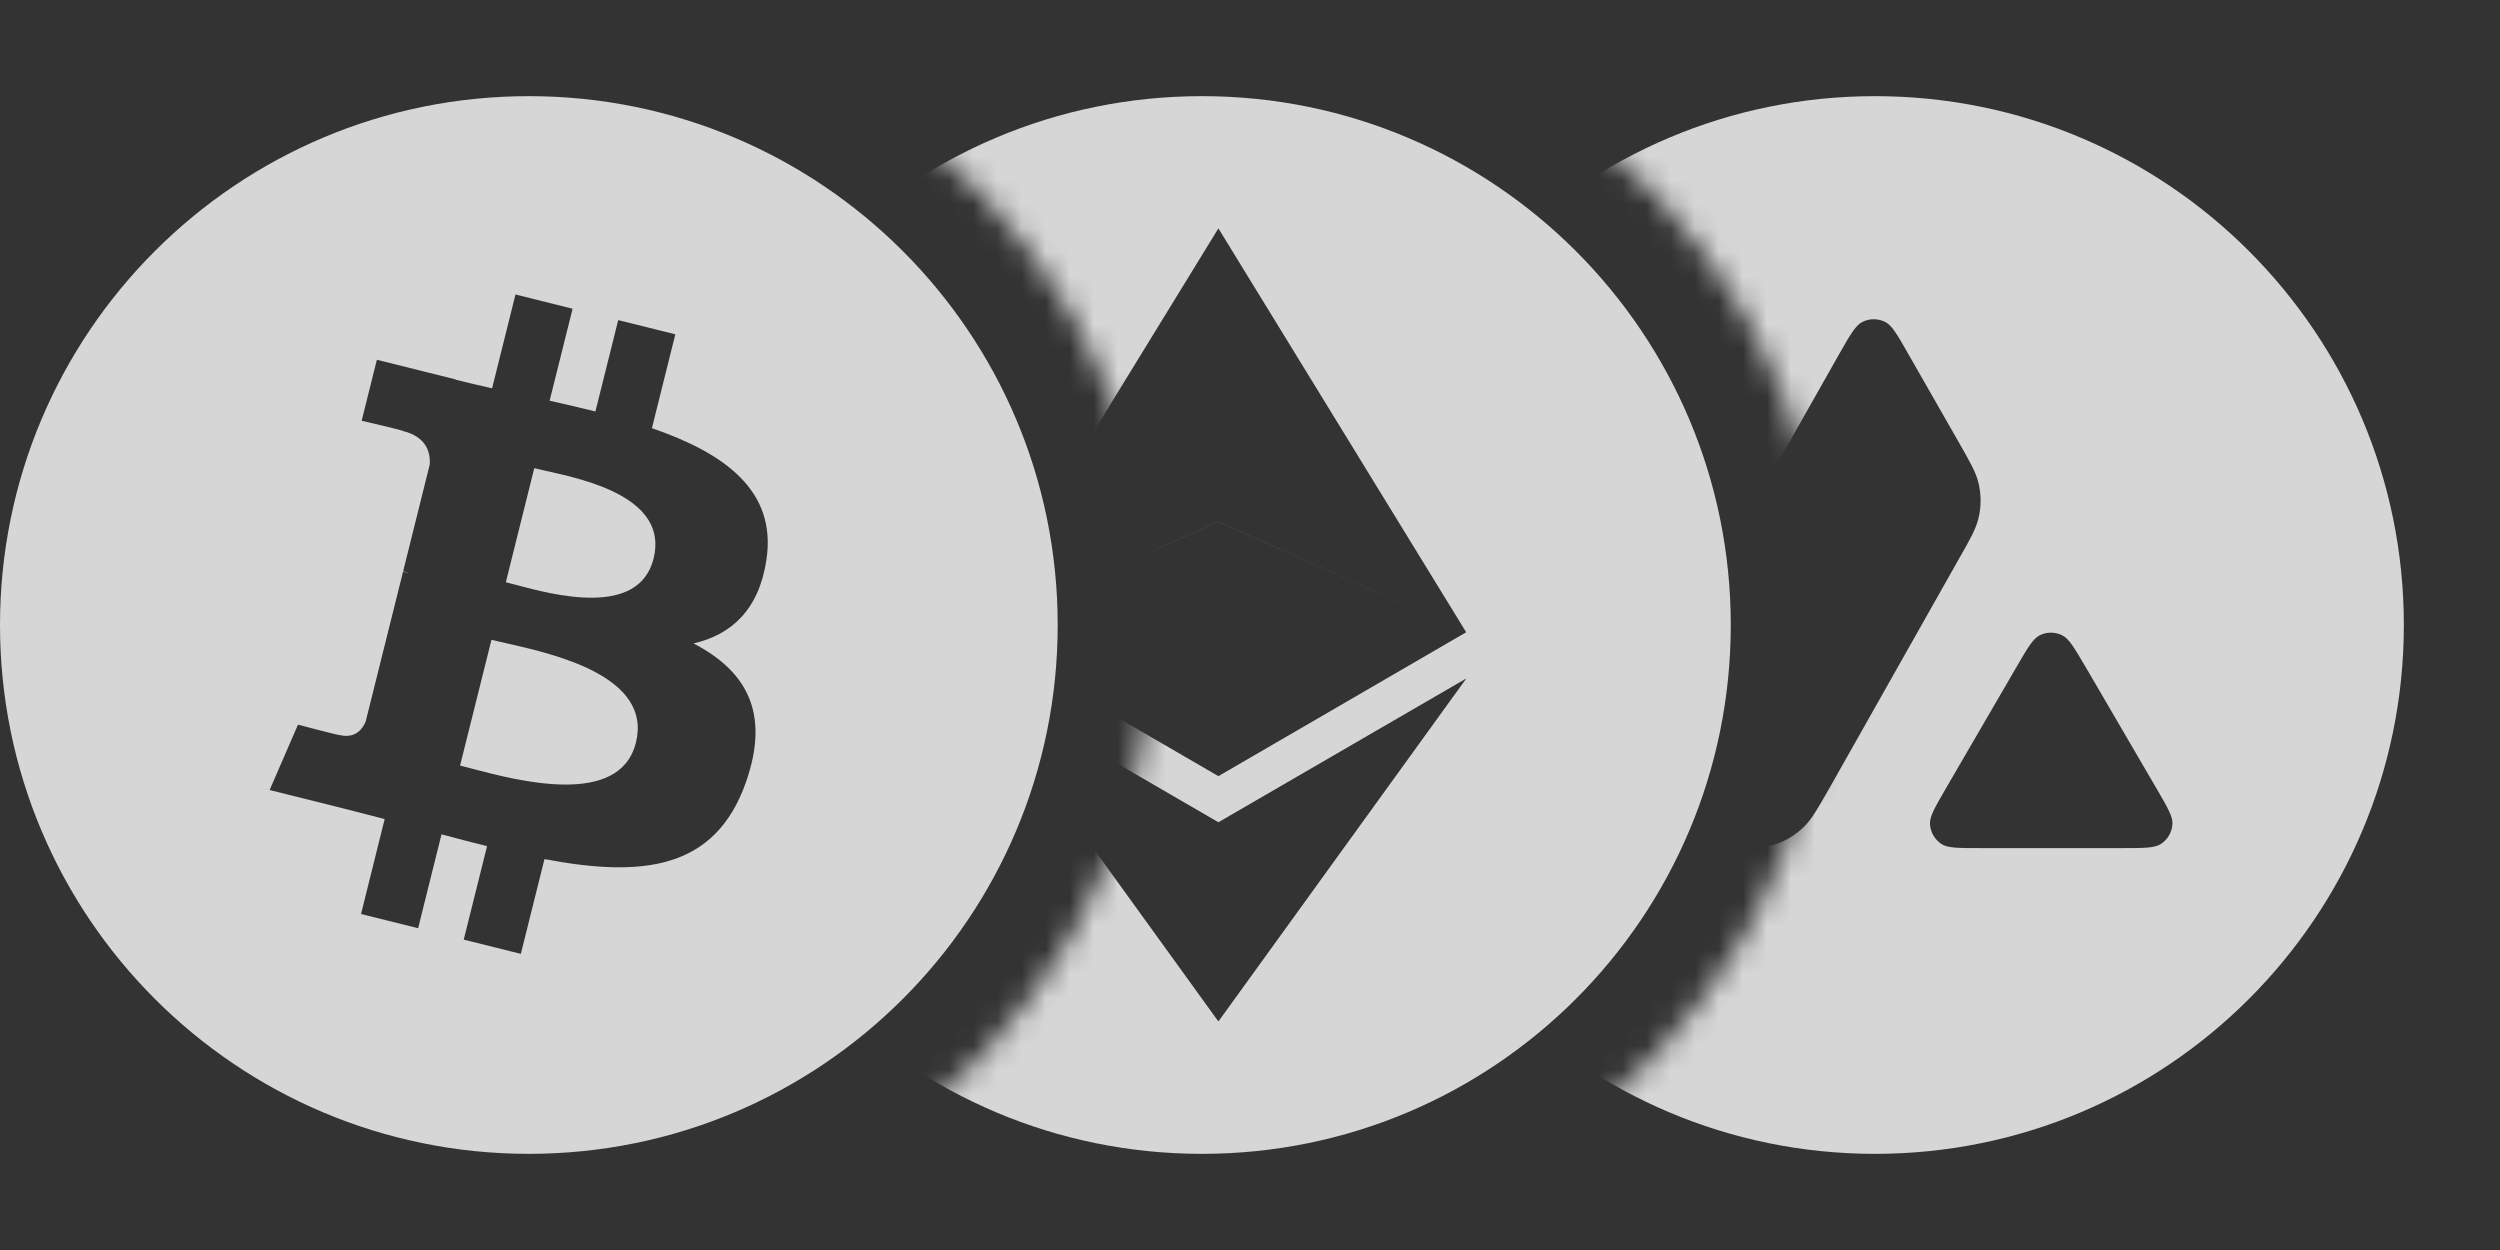 <svg width="104" height="52" viewBox="0 0 104 52" fill="none" xmlns="http://www.w3.org/2000/svg">
<rect x="0" y="0" width="104" height="52" fill="#333333" stroke="none"/>
<path fill-rule="evenodd" clip-rule="evenodd" d="M44 26C44 38.15 34.15 48 22 48C9.85 48 0 38.15 0 26C0 13.85 9.85 4 22 4C34.15 4 44 13.85 44 26ZM27.12 17.812C30.121 18.846 32.317 20.395 31.885 23.277C31.573 25.388 30.404 26.41 28.85 26.767C30.983 27.877 32.068 29.581 31.034 32.531C29.751 36.197 26.704 36.506 22.65 35.739L21.667 39.68L19.291 39.089L20.262 35.2C19.646 35.046 19.016 34.884 18.367 34.709L17.394 38.614L15.019 38.023L16.002 34.074C15.768 34.014 15.533 33.953 15.296 33.891C14.97 33.806 14.642 33.72 14.31 33.637L11.216 32.865L12.396 30.146C12.396 30.146 14.147 30.61 14.123 30.576C14.796 30.742 15.095 30.304 15.213 30.012L16.767 23.781L17.018 23.843C16.922 23.805 16.837 23.781 16.771 23.764L17.879 19.316C17.908 18.81 17.735 18.174 16.772 17.933C16.809 17.908 15.045 17.504 15.045 17.504L15.678 14.966L18.956 15.784L18.953 15.796C19.412 15.912 19.886 16.02 20.367 16.13L20.471 16.154L21.444 12.25L23.82 12.843L22.865 16.669L22.905 16.678C23.531 16.821 24.158 16.964 24.769 17.117L25.718 13.316L28.094 13.907L27.12 17.812ZM19.603 31.968C21.543 32.481 25.781 33.6 26.454 30.892C27.145 28.125 23.038 27.203 21.031 26.752C20.806 26.701 20.607 26.657 20.445 26.616L19.139 31.848C19.272 31.881 19.428 31.922 19.603 31.968ZM21.434 24.323C23.05 24.755 26.576 25.696 27.189 23.235C27.817 20.718 24.39 19.96 22.716 19.589C22.528 19.548 22.361 19.511 22.225 19.477L21.043 24.221C21.155 24.249 21.287 24.284 21.434 24.323Z" fill="white" fill-opacity="0.8"/>
<mask id="mask0_1_1696" style="mask-type:alpha" maskUnits="userSpaceOnUse" x="36" y="0" width="40" height="52">
<path fill-rule="evenodd" clip-rule="evenodd" d="M36 47.913C43.217 43.292 48 35.205 48 26C48 16.795 43.217 8.708 36 4.087C40.041 1.5 44.845 0 50 0C64.359 0 76 11.641 76 26C76 40.359 64.359 52 50 52C44.845 52 40.041 50.5 36 47.913Z" fill="#D9D9D9"/>
</mask>
<g mask="url(#mask0_1_1696)">
<path fill-rule="evenodd" clip-rule="evenodd" d="M72 26C72 38.15 62.15 48 50 48C37.85 48 28 38.15 28 26C28 13.85 37.85 4 50 4C62.15 4 72 13.85 72 26ZM40.375 26.302L50.685 9.5L60.993 26.302L50.685 21.696L40.375 26.302ZM40.375 26.302L50.685 21.699L60.993 26.302L50.685 32.288L40.375 26.302ZM50.685 34.206V42.493L50.685 34.205L40.375 28.222L50.685 42.493L61 28.222L50.685 34.206Z" fill="white" fill-opacity="0.8"/>
</g>
<mask id="mask1_1_1696" style="mask-type:alpha" maskUnits="userSpaceOnUse" x="64" y="0" width="40" height="52">
<path fill-rule="evenodd" clip-rule="evenodd" d="M64 47.913C71.217 43.292 76 35.205 76 26C76 16.795 71.217 8.708 64 4.087C68.041 1.5 72.845 0 78 0C92.359 0 104 11.641 104 26C104 40.359 92.359 52 78 52C72.845 52 68.041 50.5 64 47.913Z" fill="#D9D9D9"/>
</mask>
<g mask="url(#mask1_1_1696)">
<path fill-rule="evenodd" clip-rule="evenodd" d="M100 26C100 38.15 90.15 48 78 48C65.85 48 56 38.15 56 26C56 13.85 65.85 4 78 4C90.15 4 100 13.85 100 26ZM67.674 35.281H71.837C72.816 35.281 73.304 35.281 73.743 35.159C74.222 35.017 74.661 34.762 75.022 34.416C75.353 34.101 75.591 33.685 76.056 32.87L76.072 32.842L76.086 32.819L81.484 23.262C81.963 22.424 82.201 22.001 82.305 21.557C82.422 21.076 82.422 20.573 82.305 20.091C82.201 19.651 81.961 19.231 81.49 18.406L79.367 14.693C78.929 13.923 78.708 13.538 78.429 13.395C78.28 13.32 78.116 13.28 77.949 13.28C77.782 13.28 77.618 13.32 77.469 13.395C77.191 13.538 76.969 13.923 76.531 14.693L66.257 32.834C65.824 33.593 65.608 33.974 65.625 34.284C65.634 34.45 65.682 34.611 65.765 34.755C65.849 34.899 65.964 35.021 66.103 35.112C66.367 35.281 66.799 35.281 67.674 35.281H67.674ZM88.308 35.281H82.346H82.346C81.466 35.281 81.023 35.281 80.765 35.112C80.626 35.02 80.51 34.897 80.427 34.752C80.344 34.608 80.296 34.445 80.287 34.279C80.27 33.972 80.485 33.6 80.915 32.857L80.924 32.84L80.934 32.823L83.911 27.705C84.348 26.951 84.568 26.576 84.843 26.433C84.991 26.358 85.154 26.318 85.32 26.318C85.485 26.318 85.649 26.358 85.796 26.433C86.067 26.572 86.28 26.931 86.7 27.642L86.734 27.699L89.72 32.817L89.764 32.891C90.178 33.608 90.389 33.972 90.374 34.273C90.366 34.44 90.318 34.603 90.235 34.748C90.152 34.893 90.035 35.017 89.895 35.108C89.631 35.281 89.188 35.281 88.308 35.281H88.308Z" fill="white" fill-opacity="0.8"/>
</g>
</svg>
